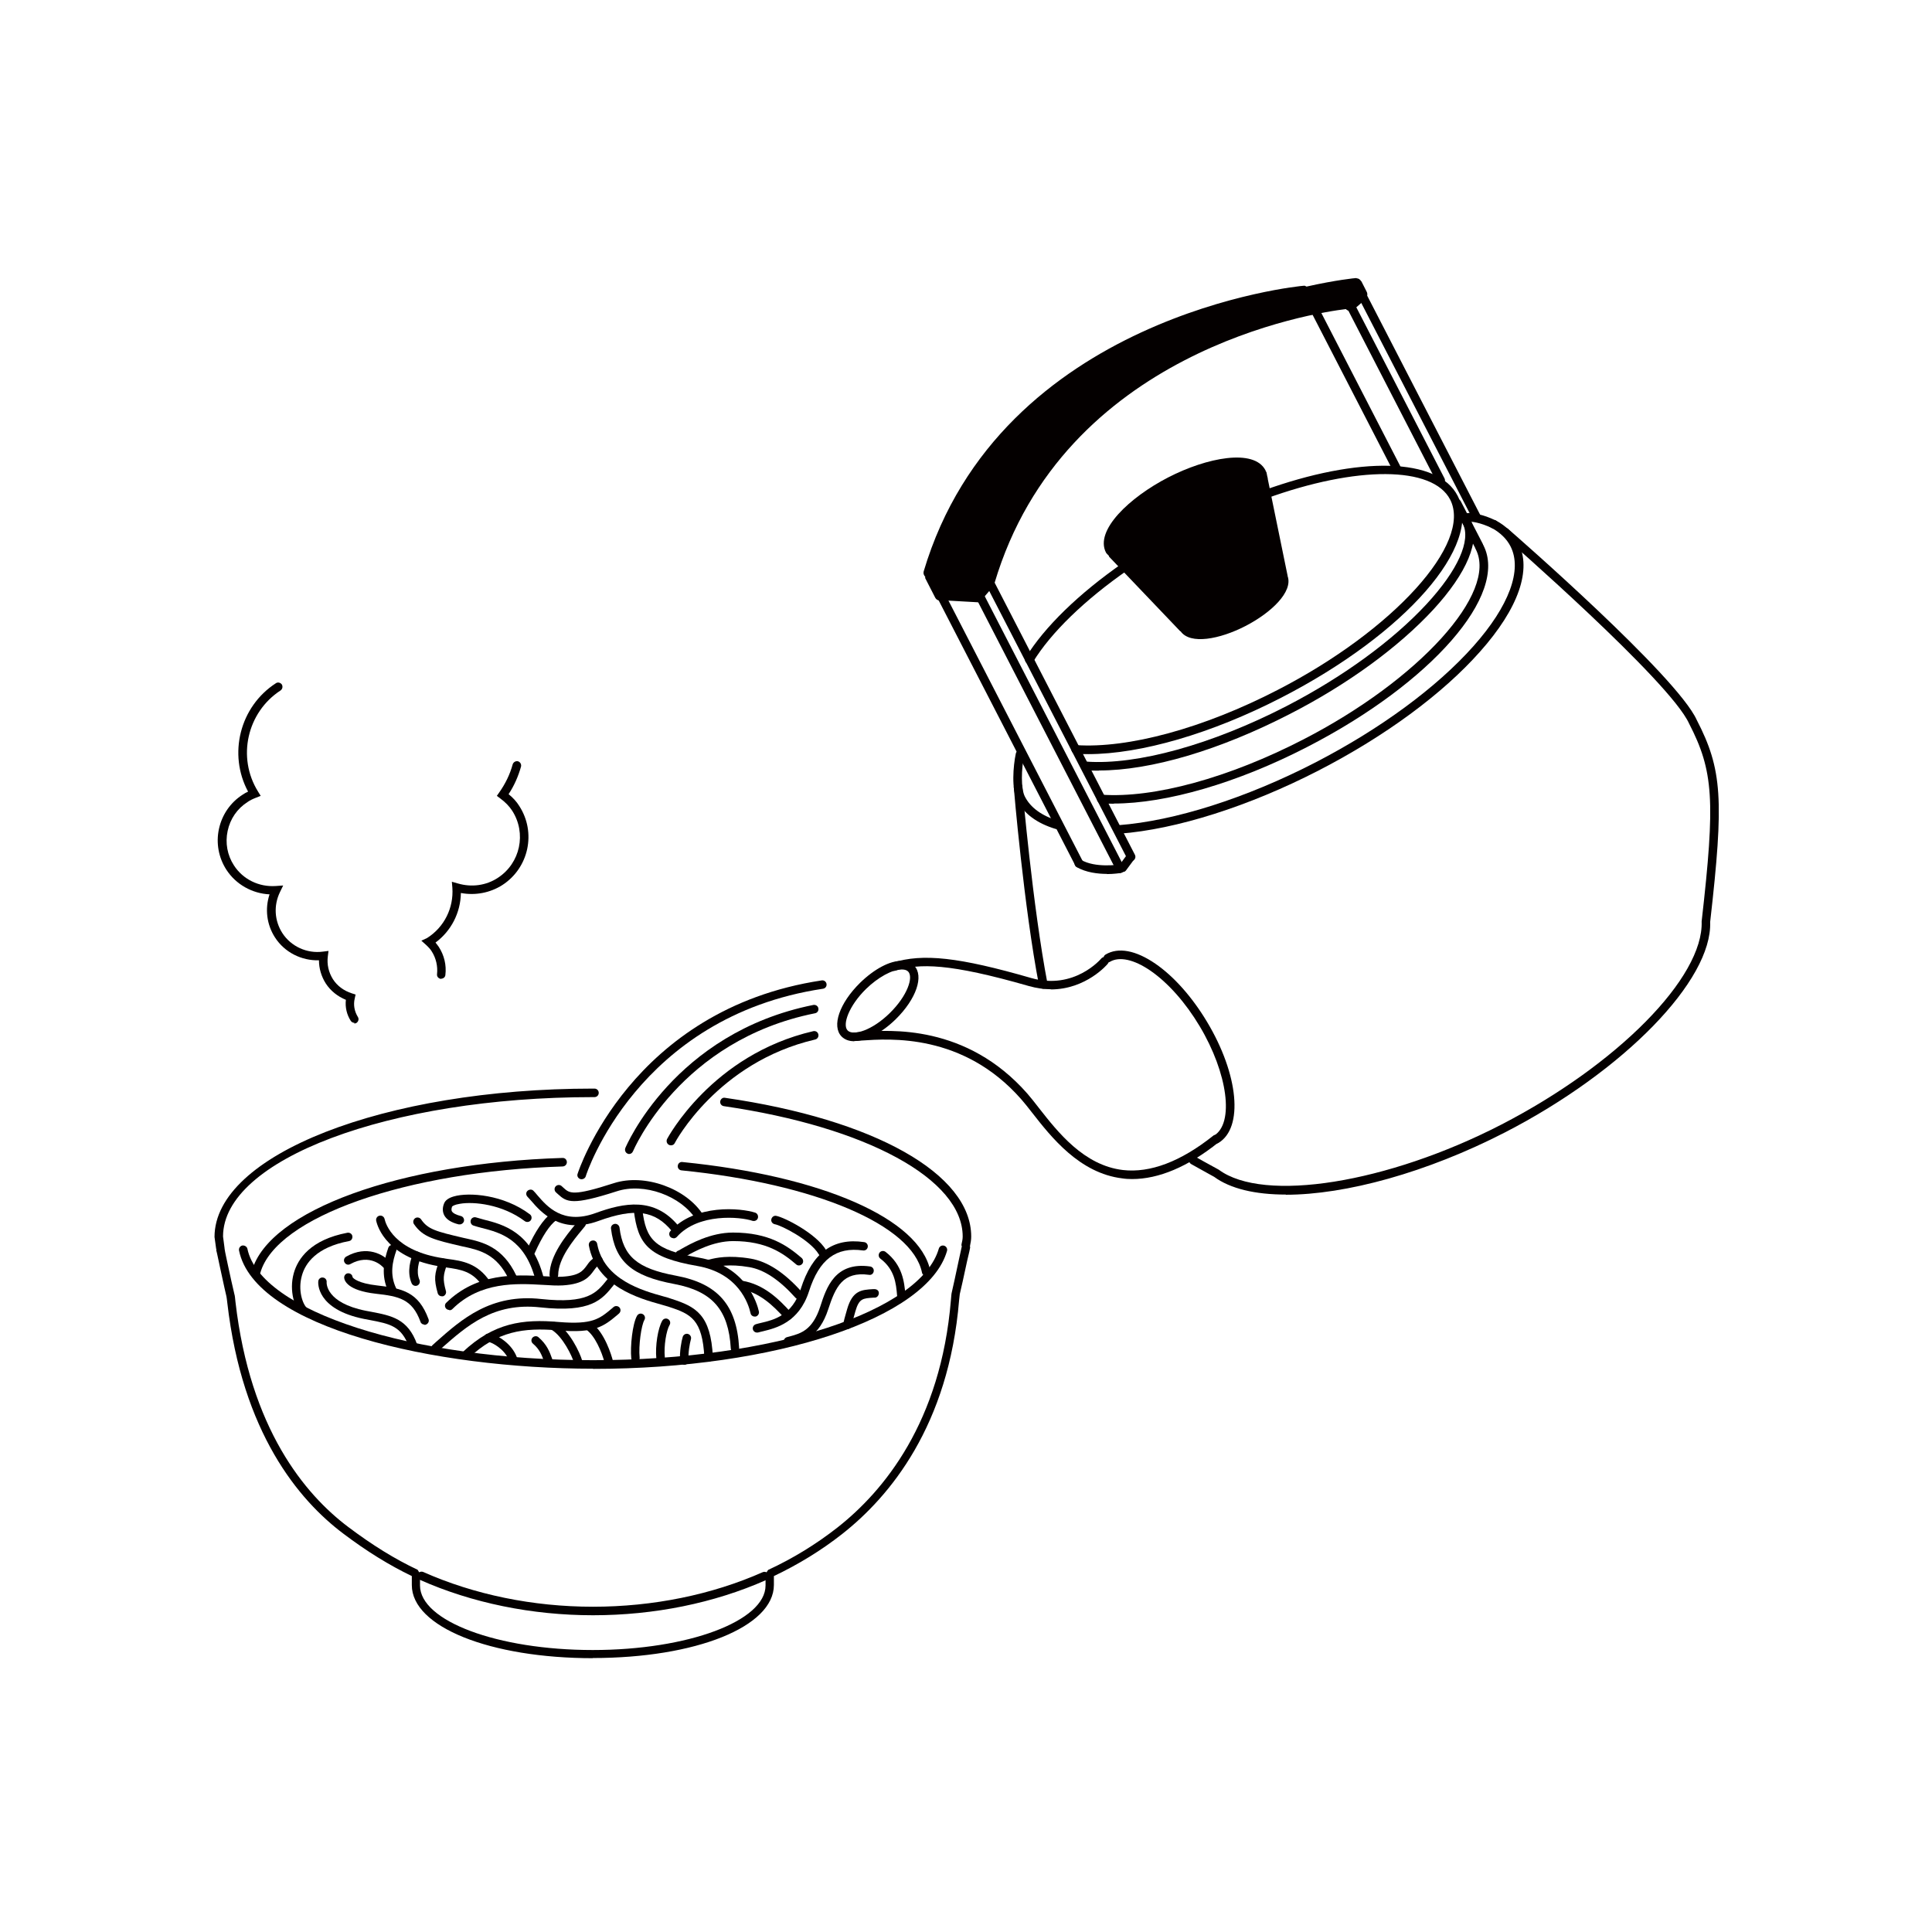 <?xml version="1.0" encoding="UTF-8"?>
<svg id="instant_fukuro_1-1" xmlns="http://www.w3.org/2000/svg" viewBox="0 0 113.39 113.39">
  <defs>
    <style>
      .cls-1 {
        fill: #040000;
      }
    </style>
  </defs>
  <g>
    <g>
      <path class="cls-1" d="M34.81,94.8c-3.59,0-7.11-.72-10.17-2.08-.13-.06-.18-.2-.13-.33s.21-.18,.33-.13c2.99,1.33,6.44,2.04,9.96,2.04s6.97-.7,9.97-2.03c.12-.05,.27,0,.33,.13,.06,.13,0,.27-.13,.33-3.06,1.36-6.58,2.07-10.17,2.07Z"/>
      <path class="cls-1" d="M34.81,97.32c-6.06,0-10.64-1.84-10.64-4.29v-.53c-1.31-.63-2.63-1.44-4.02-2.49-2.62-1.97-5.93-5.92-6.81-13.55-.02-.19-.04-.32-.05-.37-.04-.14-.15-.67-.38-1.72l-.1-.47c-.06-.27-.1-.48-.12-.53l.02-.05h-.02s-.1-.72-.1-.72c0-4.82,9.96-8.71,22.21-8.71h.09c.14,0,.25,.11,.25,.25s-.11,.25-.25,.25h-.09c-11.97,0-21.71,3.67-21.71,8.18l.09,.69v.02c.01,.09,.05,.29,.1,.52l.1,.47c.08,.38,.33,1.51,.38,1.7,.02,.05,.04,.21,.06,.44,.86,7.45,4.08,11.3,6.62,13.21,1.42,1.07,2.75,1.89,4.07,2.51l.14,.23v.69c0,2.09,4.55,3.79,10.14,3.79s10.14-1.7,10.14-3.79v-.68l.15-.23c1.45-.67,2.82-1.51,4.07-2.49,2.71-2.13,6.07-6.18,6.66-13.36,.02-.23,.03-.38,.05-.44,.04-.15,.26-1.18,.42-1.93,.08-.37,.15-.67,.17-.78l-.02-.03v-.08c.04-.16,.07-.31,.07-.46,0-3.36-5.63-6.43-14.02-7.65-.14-.02-.23-.15-.21-.28,.02-.14,.15-.24,.28-.21,8.78,1.27,14.45,4.47,14.45,8.14,0,.19-.03,.37-.07,.55v.06s.01,.03,.01,.03c0,.04-.08,.38-.18,.8-.16,.76-.39,1.79-.43,1.94-.01,.05-.02,.17-.04,.36-.61,7.37-4.07,11.52-6.85,13.71-1.23,.97-2.59,1.8-4.02,2.48v.52c0,2.45-4.57,4.29-10.64,4.29Z"/>
      <path class="cls-1" d="M34.81,80.33c-9.38,0-19.85-2.43-20.78-6.93-.03-.14,.06-.27,.19-.3,.13-.02,.27,.06,.3,.19,.76,3.67,9.67,6.54,20.29,6.54s19.24-2.88,20.29-6.55c.04-.13,.17-.21,.31-.17,.13,.04,.21,.18,.17,.31-1.13,3.94-10.06,6.92-20.77,6.92Z"/>
      <path class="cls-1" d="M15.03,74.88s-.05,0-.07,0c-.13-.04-.21-.18-.17-.31,1.01-3.53,8.67-6.31,18.22-6.61,.15-.01,.25,.1,.26,.24,0,.14-.1,.25-.24,.26-9.19,.28-16.82,2.97-17.75,6.24-.03,.11-.13,.18-.24,.18Zm39.32,0c-.12,0-.22-.08-.24-.2-.58-2.79-6.25-5.2-14.11-5.99-.14-.01-.24-.14-.22-.27,.01-.14,.14-.24,.27-.22,8.21,.82,13.92,3.33,14.55,6.38,.03,.14-.06,.27-.19,.3-.02,0-.03,0-.05,0Z"/>
      <path class="cls-1" d="M26.37,76.88c-.06,0-.13-.02-.18-.07-.1-.1-.1-.26,0-.35,1.8-1.77,4.05-1.65,5.7-1.56,.43,.02,.81,.05,1.11,.03,1.01-.06,1.21-.35,1.44-.66,.13-.19,.28-.39,.59-.52,.13-.05,.27,0,.33,.14s0,.27-.14,.33c-.17,.07-.25,.19-.37,.35-.25,.35-.57,.79-1.81,.87-.33,.02-.72,0-1.17-.03-1.55-.09-3.69-.2-5.32,1.42-.05,.05-.11,.07-.18,.07Z"/>
      <path class="cls-1" d="M25.55,79.38c-.07,0-.14-.03-.19-.08-.09-.1-.08-.26,.02-.35l.21-.19c1.51-1.34,3.22-2.85,6.18-2.52,2.72,.29,3.24-.36,3.85-1.12l.08-.1c.09-.11,.24-.12,.35-.04,.11,.09,.12,.25,.04,.35l-.08,.1c-.67,.84-1.31,1.63-4.3,1.3-2.74-.3-4.29,1.07-5.8,2.4l-.21,.19s-.11,.06-.17,.06Z"/>
      <path class="cls-1" d="M27.33,79.78c-.07,0-.13-.03-.18-.08-.09-.1-.09-.26,.01-.35,1.82-1.71,3.51-1.95,5.65-1.76,1.96,.16,2.37-.18,3.12-.81l.08-.07c.11-.09,.26-.07,.35,.03,.09,.11,.07,.26-.03,.35l-.08,.07c-.8,.67-1.33,1.11-3.48,.92-2.06-.17-3.58,.04-5.27,1.63-.05,.04-.11,.07-.17,.07Z"/>
      <path class="cls-1" d="M24.91,77.74c-.1,0-.2-.06-.23-.16-.49-1.35-1.28-1.5-2.62-1.65-1.66-.19-1.84-.76-1.86-.93-.01-.14,.09-.26,.22-.27,.13-.01,.26,.08,.27,.22,.03,.08,.35,.37,1.42,.49,1.5,.17,2.45,.38,3.04,1.98,.05,.13-.02,.27-.15,.32-.03,.01-.06,.02-.09,.02Z"/>
      <path class="cls-1" d="M24.24,79.22c-.1,0-.2-.06-.23-.16-.45-1.23-1.11-1.36-2.32-1.59l-.32-.06c-2.83-.57-2.7-2.14-2.69-2.21,.01-.14,.14-.24,.27-.22,.14,.01,.24,.14,.22,.28,0,.04-.06,1.2,2.3,1.67l.32,.06c1.2,.23,2.15,.41,2.69,1.91,.05,.13-.02,.27-.15,.32-.03,.01-.06,.02-.09,.02Z"/>
      <path class="cls-1" d="M43.14,79.38c-.13,0-.24-.1-.25-.24-.13-2.27-1.09-3.36-3.31-3.78-2.51-.47-3.48-1.32-3.72-3.25-.02-.14,.08-.26,.22-.28,.13-.02,.26,.08,.28,.22,.21,1.69,1.04,2.4,3.31,2.82,2.46,.46,3.57,1.73,3.71,4.24,0,.14-.1,.26-.24,.26h-.01Z"/>
      <path class="cls-1" d="M41.59,79.92c-.13,0-.24-.1-.25-.24-.11-2.24-.79-2.56-2.08-2.98-.12-.04-.27-.08-.44-.13-1.33-.37-3.81-1.07-4.26-3.47-.02-.14,.06-.27,.2-.29,.14-.03,.27,.06,.29,.2,.39,2.1,2.67,2.74,3.9,3.08,.18,.05,.34,.09,.46,.14,1.43,.46,2.31,.92,2.43,3.43,0,.14-.1,.25-.24,.26h-.01Z"/>
      <path class="cls-1" d="M44.29,77.27c-.11,0-.22-.08-.24-.2-.12-.54-.7-2.35-3.13-2.77-2.89-.5-3.48-1.29-3.72-3.25-.02-.14,.08-.26,.22-.28,.13-.01,.26,.08,.28,.22,.21,1.75,.69,2.37,3.31,2.82,2.8,.48,3.43,2.71,3.53,3.16,.03,.13-.06,.27-.19,.3-.02,0-.04,0-.05,0Z"/>
      <path class="cls-1" d="M30.09,75.22c-.09,0-.18-.05-.23-.14-.7-1.47-1.7-1.7-2.58-1.9l-.15-.03c-1.63-.38-2.3-.53-2.83-1.3-.08-.11-.05-.27,.06-.35,.11-.08,.27-.05,.35,.06,.4,.59,.86,.71,2.53,1.1l.14,.03c.94,.21,2.12,.48,2.92,2.17,.06,.12,0,.27-.12,.33-.03,.02-.07,.02-.11,.02Z"/>
      <path class="cls-1" d="M31.66,75.28c-.11,0-.21-.07-.24-.19-.63-2.38-2.08-2.75-3.14-3.02-.18-.05-.35-.09-.49-.14-.13-.04-.2-.18-.16-.32,.04-.13,.18-.2,.31-.16,.14,.04,.29,.08,.46,.13,1.11,.28,2.8,.71,3.5,3.38,.04,.13-.04,.27-.18,.31-.02,0-.04,0-.06,0Z"/>
      <path class="cls-1" d="M28.54,75.61c-.08,0-.16-.04-.21-.11-.59-.9-1.3-.99-2.12-1.11l-.25-.04c-3.23-.48-3.8-2.33-3.88-2.7-.03-.13,.05-.27,.19-.3,.14-.03,.27,.06,.3,.19,.07,.31,.56,1.88,3.47,2.31l.25,.04c.82,.11,1.75,.24,2.47,1.33,.08,.11,.04,.27-.07,.35-.04,.03-.09,.04-.14,.04Z"/>
      <path class="cls-1" d="M39.63,72.35c-.07,0-.14-.03-.19-.09-1-1.22-2.17-1.38-4.32-.6-2.23,.81-3.39-.54-3.95-1.19-.08-.09-.15-.17-.21-.23-.1-.1-.1-.26,0-.35s.26-.1,.35,0c.07,.07,.15,.16,.23,.26,.56,.65,1.49,1.74,3.4,1.05,1.7-.62,3.47-.96,4.88,.75,.09,.11,.07,.26-.03,.35-.05,.04-.1,.06-.16,.06Z"/>
      <path class="cls-1" d="M41.07,71.71c-.08,0-.16-.04-.21-.12-.88-1.41-3.07-2.2-4.67-1.67-2.58,.83-2.92,.65-3.45,.16l-.11-.1c-.1-.09-.11-.25-.02-.35,.09-.1,.25-.11,.35-.02l.11,.1c.36,.33,.55,.51,2.96-.27,1.8-.58,4.26,.3,5.25,1.88,.07,.12,.04,.27-.08,.34-.04,.03-.09,.04-.13,.04Z"/>
      <path class="cls-1" d="M31.14,73.73s-.07,0-.11-.02c-.12-.06-.18-.21-.12-.33l.03-.07c.47-1.04,.95-1.75,1.41-2.1,.11-.08,.27-.06,.35,.05,.08,.11,.06,.27-.05,.35-.4,.3-.82,.94-1.25,1.9l-.04,.08c-.04,.09-.13,.14-.23,.14Z"/>
      <path class="cls-1" d="M32.5,75.07h0c-.14,0-.25-.12-.25-.25,.02-1.15,.99-2.32,1.51-2.95l.18-.21c.09-.11,.24-.13,.35-.04,.11,.09,.13,.24,.04,.35-.05,.06-.11,.14-.18,.22-.48,.58-1.38,1.66-1.39,2.64,0,.14-.11,.25-.25,.25Z"/>
      <path class="cls-1" d="M32.18,80.1c-.1,0-.2-.06-.24-.17-.14-.39-.26-.73-.66-1.07-.11-.09-.12-.25-.03-.35,.09-.1,.25-.12,.35-.03,.5,.43,.66,.86,.81,1.28,.05,.13-.02,.27-.15,.32-.03,0-.06,.01-.08,.01Z"/>
      <path class="cls-1" d="M33.93,80.17c-.11,0-.21-.07-.24-.18-.1-.38-.66-1.55-1.31-1.94-.12-.07-.16-.22-.09-.34,.07-.12,.22-.16,.34-.09,.79,.47,1.41,1.77,1.54,2.24,.04,.13-.04,.27-.18,.31-.02,0-.04,0-.07,0Z"/>
      <path class="cls-1" d="M35.73,80.17c-.11,0-.21-.07-.24-.18-.18-.68-.58-1.6-1.08-1.95-.11-.08-.14-.24-.06-.35,.08-.11,.24-.14,.35-.06,.79,.55,1.2,1.95,1.27,2.23,.04,.13-.04,.27-.18,.31-.02,0-.04,0-.07,0Z"/>
      <path class="cls-1" d="M37.3,79.95c-.13,0-.23-.1-.25-.22-.07-.71,.07-2.04,.34-2.51,.07-.12,.22-.16,.34-.09,.12,.07,.16,.22,.09,.34-.18,.31-.35,1.5-.28,2.21,.01,.14-.09,.26-.22,.27,0,0-.02,0-.03,0Z"/>
      <path class="cls-1" d="M38.77,79.95c-.13,0-.24-.1-.25-.22-.07-.74,.09-1.77,.35-2.22,.07-.12,.22-.16,.34-.09,.12,.07,.16,.22,.09,.34-.19,.32-.35,1.23-.28,1.92,.01,.14-.09,.26-.22,.27,0,0-.02,0-.03,0Z"/>
      <path class="cls-1" d="M40.16,80.1c-.13,0-.24-.1-.25-.24-.03-.53,.08-1.14,.16-1.4,.04-.13,.18-.21,.31-.17,.13,.04,.21,.18,.17,.31-.07,.25-.17,.8-.14,1.24,0,.14-.1,.26-.24,.26h-.01Z"/>
      <path class="cls-1" d="M46.89,74.27c-.06,0-.12-.02-.16-.06-.77-.66-1.75-1.37-3.7-1.37h0c-1.19,0-2.29,.62-2.77,.89-.25,.14-.32,.18-.45,.14-.13-.04-.2-.18-.16-.31,.03-.09,.1-.15,.19-.17,.04-.02,.09-.05,.17-.1,.51-.29,1.69-.95,3.01-.95h0c2.12,0,3.19,.77,4.03,1.49,.1,.09,.12,.25,.03,.35-.05,.06-.12,.09-.19,.09Z"/>
      <path class="cls-1" d="M46.89,76.26c-.07,0-.14-.03-.19-.08-.96-1.07-1.85-1.66-2.72-1.81-1.2-.21-1.88-.04-2.18,.03-.12,.03-.2,.05-.29,.02-.13-.04-.2-.18-.16-.32,.04-.11,.12-.19,.25-.17,.02,0,.04-.01,.08-.02,.32-.08,1.07-.26,2.38-.04,.99,.17,1.98,.82,3.01,1.97,.09,.1,.08,.26-.02,.35-.05,.04-.11,.06-.17,.06Z"/>
      <path class="cls-1" d="M46.25,77.46c-.07,0-.14-.03-.19-.08-.7-.78-1.5-1.53-2.58-1.72-.14-.02-.23-.15-.2-.29,.02-.14,.15-.24,.29-.2,1.24,.21,2.11,1.03,2.87,1.88,.09,.1,.08,.26-.02,.35-.05,.04-.11,.06-.17,.06Z"/>
      <path class="cls-1" d="M44.43,78.21c-.11,0-.21-.07-.24-.18-.04-.13,.04-.27,.17-.31,.09-.03,.19-.05,.31-.08,.73-.17,1.83-.43,2.33-2,.67-2.11,1.88-3.01,3.72-2.74,.14,.02,.23,.15,.21,.28-.02,.14-.14,.23-.28,.21-1.58-.22-2.57,.52-3.17,2.4-.59,1.84-1.96,2.16-2.69,2.34-.1,.02-.2,.05-.28,.07-.02,0-.05,.01-.07,.01Z"/>
      <path class="cls-1" d="M46.25,78.97c-.11,0-.21-.07-.24-.18-.04-.13,.04-.27,.17-.31l.19-.05c.62-.17,1.32-.36,1.77-1.74,.36-1.12,.86-2.65,2.93-2.36,.14,.02,.23,.15,.21,.28-.02,.14-.14,.24-.28,.21-1.53-.21-1.96,.7-2.39,2.02-.53,1.63-1.48,1.89-2.11,2.06l-.18,.05s-.05,.01-.07,.01Z"/>
      <path class="cls-1" d="M49.75,78s-.07,0-.1-.02c-.23-.1-.2-.22,.07-1.15,.32-1.1,.85-1.13,1.52-1.17h.08c.15,0,.26,.09,.26,.23,0,.14-.1,.26-.23,.27h-.08c-.64,.04-.85,.05-1.07,.81-.14,.48-.18,.67-.2,.74,0,.06,0,.12-.04,.17-.05,.08-.13,.12-.22,.12Z"/>
      <path class="cls-1" d="M30.09,79.97c-.1,0-.19-.06-.23-.16-.26-.64-.97-1.01-1.15-1.04-.1,.02-.21-.03-.27-.13-.07-.12-.02-.27,.1-.34,.1-.05,.22-.05,.4,.01,.34,.12,1.08,.56,1.38,1.31,.05,.13-.01,.27-.14,.33-.03,.01-.06,.02-.09,.02Z"/>
      <path class="cls-1" d="M23.03,75.96c-.09,0-.18-.05-.23-.14-.47-.99-.25-1.9-.01-2.59,.05-.13,.19-.2,.32-.15,.13,.05,.2,.19,.15,.32-.22,.63-.4,1.39-.01,2.21,.06,.12,0,.27-.12,.33-.03,.02-.07,.02-.11,.02Z"/>
      <path class="cls-1" d="M25.93,76.08c-.11,0-.21-.07-.24-.18-.24-.85-.18-1.15,.08-1.87,.05-.13,.19-.2,.32-.15,.13,.05,.2,.19,.15,.32-.22,.63-.27,.83-.07,1.57,.04,.13-.04,.27-.17,.31-.02,0-.05,0-.07,0Z"/>
      <path class="cls-1" d="M24.39,75.47c-.1,0-.19-.06-.23-.15-.31-.71-.03-1.48,.07-1.71,.05-.13,.2-.19,.33-.13,.13,.05,.19,.2,.13,.33-.07,.17-.3,.79-.07,1.31,.05,.13,0,.27-.13,.33-.03,.01-.07,.02-.1,.02Z"/>
      <path class="cls-1" d="M22.67,74.46c-.07,0-.14-.03-.19-.09-.03-.03-.75-.83-1.92-.18-.12,.07-.27,.03-.34-.1-.07-.12-.02-.27,.1-.34,1.22-.69,2.2-.11,2.54,.29,.09,.1,.08,.26-.03,.35-.05,.04-.1,.06-.16,.06Z"/>
      <path class="cls-1" d="M39.53,72.67c-.06,0-.12-.02-.17-.06-.1-.09-.11-.25-.02-.35,1.45-1.62,4.15-1.36,4.98-1.09,.13,.04,.2,.19,.16,.32-.04,.13-.18,.2-.32,.16-.71-.24-3.18-.47-4.44,.95-.05,.05-.12,.08-.19,.08Z"/>
      <path class="cls-1" d="M48.26,73.73c-.08,0-.17-.04-.21-.12-.5-.83-2.18-1.69-2.58-1.76-.14-.03-.23-.16-.2-.29,.03-.14,.16-.23,.29-.2,.48,.09,2.32,1.02,2.92,2,.07,.12,.03,.27-.08,.34-.04,.02-.09,.04-.13,.04Z"/>
      <path class="cls-1" d="M26.98,71.86s-.04,0-.06,0c-.44-.11-.72-.29-.85-.54-.1-.2-.11-.43-.01-.68,.07-.19,.26-.33,.57-.42,.89-.26,2.93-.11,4.47,1.05,.11,.08,.13,.24,.05,.35-.08,.11-.24,.13-.35,.05-1.32-.99-3-1.16-3.8-1.02-.33,.05-.45,.14-.47,.17-.06,.17-.02,.25-.01,.27,.06,.11,.25,.21,.53,.28,.13,.03,.21,.17,.18,.3-.03,.11-.13,.19-.24,.19Z"/>
      <path class="cls-1" d="M17.85,77.2c-.06,0-.12-.02-.17-.06-.37-.34-.73-1.36-.44-2.41,.24-.86,.99-1.97,3.15-2.38,.13-.02,.27,.06,.29,.2s-.06,.27-.2,.29c-1.91,.36-2.56,1.3-2.76,2.02-.25,.87,.05,1.69,.29,1.9,.1,.09,.11,.25,.02,.35-.05,.05-.12,.08-.19,.08Z"/>
      <path class="cls-1" d="M52.9,76.26c-.13,0-.24-.1-.25-.23-.06-.71-.14-1.52-.98-2.16-.11-.08-.13-.24-.05-.35,.08-.11,.24-.13,.35-.05,1.01,.78,1.1,1.78,1.17,2.51,.01,.14-.09,.26-.23,.27,0,0-.02,0-.02,0Z"/>
    </g>
    <g>
      <path class="cls-1" d="M62.02,48.66s-.05,0-.07-.01c-1.09-.33-1.85-.89-2.25-1.67-.34-.66-.24-2.01-.08-2.76,.03-.13,.16-.22,.29-.2,.14,.03,.22,.16,.2,.29-.17,.81-.2,1.98,.04,2.44,.33,.65,.99,1.13,1.95,1.42,.13,.04,.21,.18,.17,.31-.03,.11-.13,.18-.24,.18Z"/>
      <path class="cls-1" d="M65.67,48.93c-.13,0-.24-.1-.25-.23-.01-.14,.09-.26,.23-.27,3.29-.25,7.49-1.59,11.51-3.66,3.84-1.98,7.15-4.41,9.32-6.85,2.09-2.35,2.88-4.48,2.17-5.86-.22-.43-.59-.79-1.09-1.07-.12-.07-.17-.22-.1-.34,.07-.12,.22-.17,.34-.1,.59,.32,1.03,.75,1.3,1.28,.82,1.59,.03,3.87-2.24,6.42-2.21,2.49-5.57,4.96-9.47,6.97-4.08,2.1-8.35,3.46-11.7,3.71,0,0-.01,0-.02,0Z"/>
      <path class="cls-1" d="M60.41,38.97s-.09-.01-.13-.04c-.12-.07-.16-.23-.08-.34,1.09-1.78,3.12-3.76,5.72-5.56,.11-.08,.27-.05,.35,.06,.08,.11,.05,.27-.06,.35-2.55,1.77-4.53,3.69-5.58,5.41-.05,.08-.13,.12-.21,.12Z"/>
      <path class="cls-1" d="M63.87,44.26c-.26,0-.51,0-.76-.03-.14,0-.24-.13-.23-.27,.01-.14,.15-.26,.27-.23,3.06,.21,7.49-.99,11.84-3.24,6.8-3.5,11.43-8.62,10.12-11.17-1.02-1.97-5.47-2-10.83-.05-.13,.05-.27-.02-.32-.15-.05-.13,.02-.27,.15-.32,5.69-2.06,10.29-1.94,11.44,.3,1.49,2.89-3.05,8.09-10.34,11.84-4.09,2.11-8.26,3.32-11.35,3.32Z"/>
      <path class="cls-1" d="M64.49,45.23c-.26,0-.51,0-.76-.03-.14,0-.24-.13-.23-.27,.01-.14,.14-.24,.27-.23,2.96,.21,7.35-1,11.72-3.25,3.31-1.71,6.24-3.84,8.24-6,1.83-1.98,2.62-3.74,2.12-4.72-.06-.12-.02-.27,.11-.34,.12-.06,.27-.01,.34,.11,.61,1.19-.19,3.12-2.19,5.29-2.04,2.2-5.01,4.37-8.38,6.1-4.15,2.14-8.19,3.33-11.23,3.33Z"/>
      <path class="cls-1" d="M65.37,47.17c-.26,0-.52,0-.76-.03-.14,0-.24-.13-.23-.27,.01-.14,.14-.25,.27-.23,3.06,.22,7.48-.99,11.84-3.24,6.8-3.5,11.44-8.62,10.12-11.17-.06-.12-.02-.27,.11-.34,.12-.06,.27-.01,.34,.11,1.49,2.89-3.05,8.09-10.34,11.84-4.09,2.11-8.26,3.32-11.35,3.32Z"/>
      <path class="cls-1" d="M66.6,33.1c-.8,0-1.39-.23-1.63-.7-.28-.55-.03-1.31,.7-2.14,.68-.77,1.72-1.53,2.91-2.15,2.62-1.35,5.02-1.55,5.59-.46h0c.56,1.09-.99,2.93-3.61,4.28-1.49,.76-2.9,1.16-3.95,1.16Zm5.95-5.64c-.92,0-2.27,.34-3.74,1.1-1.14,.59-2.12,1.31-2.77,2.03-.57,.64-.81,1.23-.63,1.57,.36,.69,2.46,.58,4.91-.67,2.45-1.26,3.76-2.91,3.4-3.61-.14-.28-.56-.43-1.17-.43Z"/>
      <path class="cls-1" d="M70.39,37.44c-.22,0-.42-.03-.59-.08-.25-.08-.44-.23-.54-.42-.06-.12-.02-.27,.11-.34,.12-.06,.27-.01,.34,.11,.04,.08,.12,.13,.25,.17,.48,.16,1.55,.01,2.83-.65,1.63-.84,2.37-1.87,2.18-2.24-.06-.12-.02-.27,.11-.34,.12-.06,.27-.01,.34,.11,.44,.86-.9,2.14-2.4,2.91-.95,.49-1.91,.76-2.63,.76Z"/>
      <path class="cls-1" d="M69.48,37.07c-.07,0-.13-.03-.18-.08l-4.17-4.37c-.1-.1-.09-.26,0-.35,.1-.09,.26-.09,.35,0l4.17,4.37c.1,.1,.09,.26,0,.35-.05,.05-.11,.07-.17,.07Z"/>
      <path class="cls-1" d="M75.19,34.13c-.12,0-.22-.08-.24-.2l-1.25-6.11c-.03-.13,.06-.27,.19-.29,.14-.02,.27,.06,.3,.2l1.25,6.11c.03,.13-.06,.27-.19,.29-.02,0-.03,0-.05,0Z"/>
      <path class="cls-1" d="M74.3,27.69s-.01-.01-.01-.02c-.01-.02,0-.05-.02-.07-.67-1.29-3.44-.75-5.71,.42-2.27,1.17-4.32,3.11-3.65,4.41,.04,.07,.11,.12,.16,.18,.02,.02,.01,.05,.03,.07l4.17,4.37s.01,0,.02,0c.56,.8,2.3,.47,3.81-.31,1.51-.78,2.8-2.01,2.47-2.93,0,0,0-.01,0-.02l-1.16-5.66c0-.09-.04-.17-.05-.26l-.04-.19Z"/>
      <path class="cls-1" d="M71.37,67.11c-.08,0-.17-.04-.21-.12-.07-.12-.03-.27,.09-.34,1.2-.72,.81-3.66-.84-6.42-.83-1.39-1.86-2.55-2.89-3.26-.96-.66-1.83-.85-2.38-.52-.12,.07-.27,.03-.34-.09-.07-.12-.03-.27,.09-.34,.74-.44,1.77-.25,2.92,.54,1.09,.75,2.16,1.96,3.03,3.41,1.86,3.1,2.15,6.22,.67,7.11-.04,.02-.08,.04-.13,.04Z"/>
      <g>
        <path class="cls-1" d="M50.13,61.11c-.3,0-.55-.09-.74-.28-.59-.61-.12-1.96,1.09-3.15,.82-.8,1.77-1.32,2.46-1.28,.29,0,.54,.1,.71,.27,.59,.61,.13,1.96-1.08,3.15h0c-.84,.82-1.76,1.28-2.44,1.28Zm2.79-4.21c-.56,0-1.39,.46-2.09,1.14-1.01,.99-1.41,2.11-1.08,2.44,.33,.33,1.43,0,2.47-1.02h0c1.04-1.02,1.4-2.11,1.08-2.44-.08-.08-.2-.12-.36-.12h-.01Zm-.53,2.75h0Z"/>
        <path class="cls-1" d="M61.68,58.06c-.4,0-.84-.06-1.3-.19-4.67-1.34-6.41-1.34-7.84-.9-.13,.04-.27-.03-.31-.16-.04-.13,.03-.27,.16-.31,1.77-.56,3.9-.32,8.13,.9,2.54,.73,4.1-1.13,4.11-1.14,.09-.11,.25-.12,.35-.04,.11,.09,.12,.25,.03,.35-.01,.02-1.26,1.5-3.34,1.5Z"/>
        <path class="cls-1" d="M66.46,69.2c-.2,0-.4-.01-.59-.04-2.51-.3-4.18-2.43-5.29-3.85-.23-.3-.45-.57-.64-.79-3.41-3.89-7.74-3.56-9.37-3.45-.19,.01-.35,.03-.47,.03-.13-.01-.25-.11-.26-.24,0-.14,.11-.25,.24-.26,.11,0,.26-.01,.44-.03,1.7-.13,6.2-.46,9.78,3.62,.2,.23,.42,.51,.66,.82,1.12,1.43,2.65,3.39,4.95,3.66,1.59,.18,3.38-.49,5.29-2.01,.11-.09,.27-.07,.35,.04,.09,.11,.07,.26-.04,.35-1.79,1.43-3.5,2.15-5.07,2.15Z"/>
      </g>
      <path class="cls-1" d="M63.32,50.92c-.09,0-.18-.05-.22-.14l-8.77-17.02c-.06-.12-.02-.27,.11-.34,.12-.06,.27-.01,.34,.11l8.77,17.02c.06,.12,.02,.27-.11,.34-.04,.02-.08,.03-.11,.03Z"/>
      <path class="cls-1" d="M66.38,50.54c-.09,0-.18-.05-.22-.14l-8.32-16.14c-.06-.12-.02-.27,.11-.34,.12-.06,.27-.01,.34,.11l8.32,16.14c.06,.12,.02,.27-.11,.34-.04,.02-.08,.03-.11,.03Z"/>
      <path class="cls-1" d="M65.74,51.23c-.09,0-.18-.05-.22-.14l-8.83-17.14c-.06-.12-.02-.27,.11-.34,.12-.06,.27-.01,.34,.11l8.83,17.14c.06,.12,.02,.27-.11,.34-.04,.02-.08,.03-.11,.03Z"/>
      <path class="cls-1" d="M84.55,28.45c-.09,0-.18-.05-.22-.14l-5.36-10.4c-.06-.12-.02-.27,.11-.34,.12-.06,.27-.01,.34,.11l5.36,10.4c.06,.12,.02,.27-.11,.34-.04,.02-.08,.03-.11,.03Z"/>
      <path class="cls-1" d="M82,27.82c-.09,0-.18-.05-.22-.14l-4.87-9.45c-.06-.12-.02-.27,.11-.34,.12-.06,.27-.01,.34,.11l4.87,9.45c.06,.12,.02,.27-.11,.34-.04,.02-.08,.03-.11,.03Z"/>
      <path class="cls-1" d="M86.64,30.58c-.09,0-.18-.05-.22-.14l-6.97-13.52c-.06-.12-.02-.27,.11-.34,.12-.06,.27-.01,.34,.11l6.97,13.52c.06,.12,.02,.27-.11,.34-.04,.02-.08,.03-.11,.03Z"/>
      <path class="cls-1" d="M54.56,33.91s-.05,0-.07-.01c-.13-.04-.21-.18-.17-.31,4.46-15.01,22.06-16.7,22.23-16.7,.12-.02,.25,.1,.26,.24,0,.14-.1,.25-.24,.26-.17,0-17.41,1.65-21.77,16.35-.03,.11-.13,.18-.24,.18Z"/>
      <path class="cls-1" d="M58.07,34.4s-.05,0-.07-.01c-.13-.04-.21-.18-.17-.31,4.42-14.88,21.18-16.52,21.35-16.53,.13-.03,.25,.1,.26,.24,0,.14-.1,.25-.24,.26-.16,0-16.56,1.61-20.89,16.17-.03,.11-.13,.18-.24,.18Z"/>
      <path class="cls-1" d="M56.99,34.05s-.05,0-.07,0c-.13-.04-.21-.18-.17-.31,4.57-15.52,22.68-17.29,22.86-17.29,.15,0,.25,.1,.26,.24s-.1,.25-.24,.26c-.18,0-17.93,1.73-22.4,16.93-.03,.11-.13,.18-.24,.18Z"/>
      <path class="cls-1" d="M56.82,34h-.01l-2.19-.13c-.14,0-.24-.13-.23-.26,0-.14,.12-.23,.26-.24l2.19,.13c.14,0,.24,.13,.23,.26,0,.13-.12,.24-.25,.24Z"/>
      <path class="cls-1" d="M57.48,35.28h-.01l-2.19-.13c-.14,0-.24-.13-.23-.26,0-.14,.13-.24,.26-.24l2.19,.13c.14,0,.24,.13,.23,.26,0,.13-.12,.24-.25,.24Z"/>
      <path class="cls-1" d="M57.53,35.07c-.06,0-.12-.02-.16-.06-.1-.09-.12-.25-.03-.35l.51-.59c.09-.1,.25-.12,.35-.03,.1,.09,.12,.25,.03,.35l-.51,.59c-.05,.06-.12,.09-.19,.09Z"/>
      <path class="cls-1" d="M79.26,18.18c-.07,0-.14-.03-.19-.08-.09-.1-.08-.26,.02-.35l.46-.4c.1-.09,.26-.08,.35,.02,.09,.1,.08,.26-.02,.35l-.46,.4s-.11,.06-.16,.06Z"/>
      <path class="cls-1" d="M75.47,70.11c-1.79,0-3.26-.34-4.21-1.04l-.29-.16c-.37-.21-.73-.4-1.06-.59-.12-.07-.16-.22-.09-.34,.07-.12,.22-.16,.34-.09,.33,.19,.69,.39,1.06,.59l.31,.17c2.64,1.96,9.91,.79,16.57-2.64,6.83-3.52,11.89-8.65,11.77-11.93,.81-7.1,.7-8.83-.74-11.62-1.13-2.49-10.85-10.96-10.95-11.05-.1-.09-.12-.25-.02-.35,.09-.1,.25-.11,.35-.02,.4,.35,9.9,8.63,11.07,11.21,1.5,2.9,1.61,4.67,.79,11.86,.13,3.42-5.05,8.75-12.04,12.35-4.59,2.36-9.35,3.66-12.87,3.66Z"/>
      <path class="cls-1" d="M61.23,58.03c-.12,0-.22-.08-.25-.2-.88-4.55-1.48-11.55-1.48-11.62-.01-.14,.09-.26,.23-.27,.13-.03,.26,.09,.27,.23,0,.07,.61,7.04,1.48,11.57,.03,.13-.06,.27-.2,.29-.02,0-.03,0-.05,0Z"/>
      <path class="cls-1" d="M86.79,32.28c-.09,0-.18-.05-.22-.14l-1.29-2.5c-.06-.12-.02-.27,.11-.34,.12-.06,.27-.01,.34,.11l1.29,2.5c.06,.12,.02,.27-.11,.34-.04,.02-.08,.03-.11,.03Z"/>
      <path class="cls-1" d="M64.97,51.29c-.53,0-1.23-.08-1.78-.4-.12-.07-.16-.22-.09-.34,.07-.12,.22-.16,.34-.09,.84,.5,2.23,.28,2.24,.28,.14-.02,.26,.07,.29,.21,.02,.14-.07,.27-.21,.29-.03,0-.36,.06-.81,.06Z"/>
      <path class="cls-1" d="M65.89,51.18c-.05,0-.1-.02-.15-.05-.11-.08-.14-.24-.05-.35l.45-.61c.08-.11,.24-.13,.35-.05,.11,.08,.14,.24,.05,.35l-.45,.61c-.05,.07-.12,.1-.2,.1Z"/>
      <path class="cls-1" d="M87.68,31.03s-.08,0-.11-.03c-.71-.35-1.22-.39-1.4-.39-.14,0-.25-.11-.25-.25s.11-.25,.25-.25h0c.27,0,.85,.06,1.62,.44,.12,.06,.17,.21,.11,.33-.04,.09-.13,.14-.22,.14Z"/>
      <path class="cls-1" d="M79.86,16.46s-.06-.06-.09-.08c-.04-.02-.07-.04-.12-.04-.02,0-.04-.02-.06-.02-.05,0-1.17,.11-2.91,.5-.05-.02-.09-.06-.15-.05-.18,0-17.84,1.71-22.32,16.77-.03,.12,.01,.22,.09,.31,0,.03,0,.05,0,.08l.59,1.15c.08,.15,.25,.2,.41,.15l2.13,.12c.07,0,.12,0,.18-.03,.1-.05,.18-.16,.18-.29,0,0,0-.02,0-.03l.49-.57s.04-.1,.05-.16c.01-.02,.03-.03,.04-.05,4.05-13.62,18.77-15.86,20.62-16.08,.1,.11,.27,.14,.4,.07,.02-.01,.05-.03,.07-.05l.46-.4c.05-.05,.07-.11,.09-.18,.02,0,.04,0,.05,0,.17-.09,.24-.29,.15-.46l-.31-.61s-.03-.02-.05-.04Z"/>
    </g>
    <path class="cls-1" d="M39.38,67.22s-.08,0-.12-.03c-.12-.06-.17-.21-.11-.34,.03-.05,2.62-4.95,8.58-6.33,.14-.03,.27,.05,.3,.19,.03,.13-.05,.27-.19,.3-5.72,1.33-8.22,6.03-8.24,6.08-.04,.09-.13,.13-.22,.13Z"/>
    <path class="cls-1" d="M36.93,67.73s-.06,0-.09-.02c-.13-.05-.19-.2-.14-.33,.03-.07,2.84-6.76,11.04-8.4,.13-.02,.27,.06,.29,.2,.03,.13-.06,.27-.2,.29-7.93,1.59-10.65,8.04-10.68,8.1-.04,.1-.13,.16-.23,.16Z"/>
    <path class="cls-1" d="M34.13,69.21s-.05,0-.07-.01c-.13-.04-.21-.18-.16-.31,.03-.1,3.12-9.66,14.33-11.35,.13-.02,.26,.07,.28,.21s-.07,.26-.21,.28c-10.9,1.64-13.9,10.91-13.92,11-.03,.11-.13,.18-.24,.18Z"/>
  </g>
  <path class="cls-1" d="M20.8,60.03c-.08,0-.16-.04-.21-.11-.24-.37-.34-.81-.29-1.24-.49-.2-.9-.53-1.18-.96-.26-.41-.4-.88-.4-1.36-1.03,.03-2.02-.47-2.58-1.34-.49-.76-.6-1.68-.32-2.53-1.02-.05-1.97-.58-2.53-1.44-.46-.71-.62-1.57-.44-2.4,.18-.83,.67-1.55,1.39-2.01,.1-.07,.21-.13,.32-.18-1.18-2.19-.49-4.99,1.63-6.36,.11-.08,.27-.04,.35,.07,.07,.12,.04,.27-.07,.35-1.97,1.28-2.57,3.93-1.33,5.93l.16,.26-.28,.11c-.18,.07-.35,.15-.49,.25-.61,.39-1.02,.99-1.17,1.7-.15,.7-.02,1.42,.37,2.02,.53,.82,1.47,1.28,2.46,1.21l.43-.03-.19,.39c-.38,.79-.32,1.68,.14,2.4,.51,.79,1.45,1.22,2.39,1.09l.32-.04-.04,.32c-.06,.48,.05,.94,.3,1.34,.25,.39,.64,.68,1.11,.83l.22,.07-.05,.23c-.09,.37-.02,.75,.18,1.08,.08,.12,.04,.27-.07,.35-.04,.03-.09,.04-.14,.04Z"/>
  <path class="cls-1" d="M25.9,57.45s-.02,0-.03,0c-.14-.02-.24-.14-.22-.28,.05-.46-.06-.94-.31-1.33-.08-.13-.19-.25-.33-.38l-.28-.25,.34-.16c1.01-.64,1.56-1.77,1.48-2.94l-.03-.36,.35,.1c.81,.24,1.67,.12,2.35-.33,1.32-.86,1.69-2.62,.84-3.94-.17-.26-.4-.5-.7-.72l-.2-.15,.14-.2c.36-.51,.63-1.06,.79-1.65,.04-.13,.18-.21,.31-.18,.13,.04,.21,.17,.18,.31-.16,.57-.4,1.12-.73,1.62,.26,.21,.47,.44,.63,.7,1,1.55,.56,3.62-.99,4.63-.72,.46-1.59,.63-2.44,.47-.02,1.16-.57,2.23-1.49,2.91,.07,.08,.13,.17,.19,.25,.32,.49,.46,1.07,.39,1.65-.01,.13-.12,.22-.25,.22Z"/>
</svg>